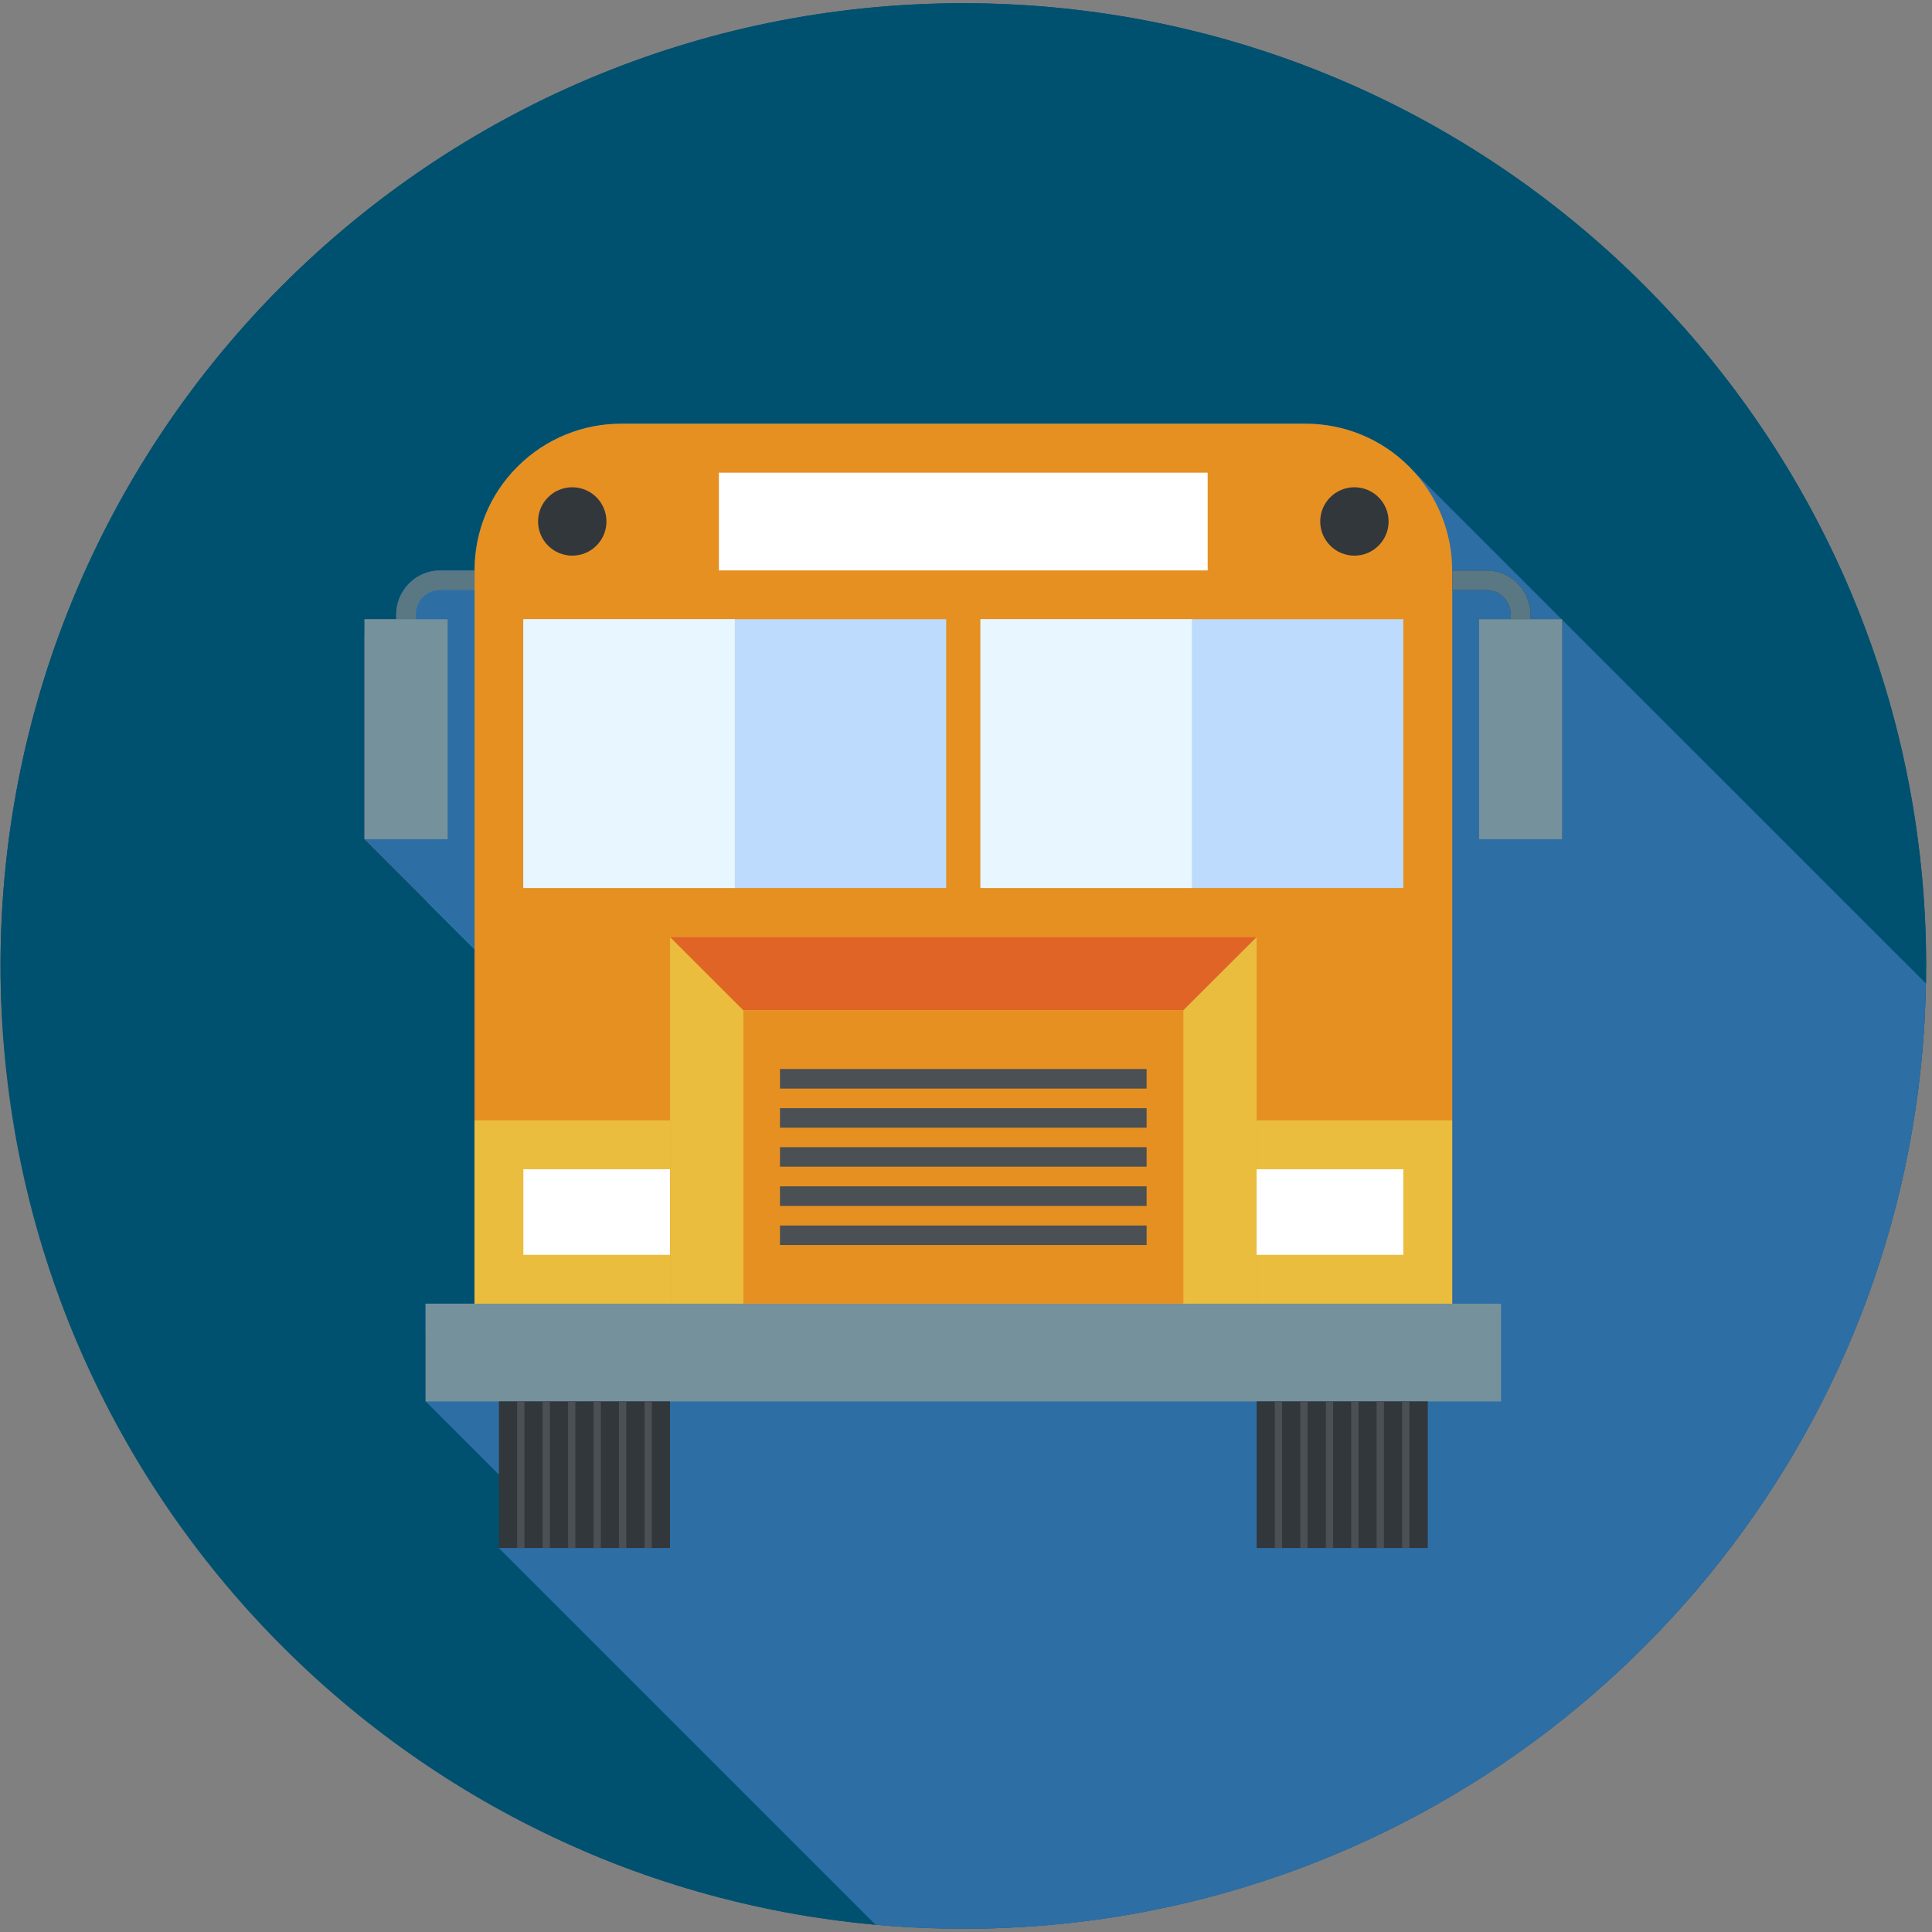 <svg width="217" height="217" viewBox="0 0 217 217" fill="none" xmlns="http://www.w3.org/2000/svg">
<rect x="0" y="0" width="217" height="217" fill="#808080" stroke="none"/>
<g clip-path="url(#clip0_20_7954)">
<path d="M216.335 108.61C216.335 109.3 216.335 109.99 216.315 110.67C216.305 111.27 216.285 111.86 216.265 112.45C216.235 113.32 216.195 114.19 216.145 115.07C215.995 117.53 215.765 119.97 215.455 122.39C209.425 169.4 173.225 206.95 126.915 215.03C122.935 215.72 118.875 216.2 114.745 216.44C114.435 216.46 114.115 216.48 113.795 216.49C113.535 216.51 113.275 216.52 113.005 216.53C112.865 216.53 112.725 216.54 112.585 216.55C111.595 216.59 110.615 216.62 109.625 216.63H109.515C109.035 216.63 108.565 216.63 108.085 216.63C102.785 216.63 97.565 216.24 92.475 215.49C90.655 215.23 88.855 214.92 87.065 214.56C86.965 214.54 86.865 214.52 86.765 214.5C81.305 213.4 75.995 211.89 70.875 210.01C69.385 209.46 67.915 208.88 66.465 208.27C49.715 201.28 -0.005 166.3 0.055 108.39C0.115 48.66 48.585 0.3 108.305 0.36C158.595 0.41 200.845 34.79 212.885 81.31C213.025 81.87 213.175 82.43 213.305 83C213.605 84.22 213.875 85.45 214.125 86.68C214.295 87.5 214.455 88.32 214.595 89.14C214.645 89.39 214.685 89.63 214.735 89.88C215.215 92.63 215.585 95.42 215.855 98.24C215.965 99.43 216.065 100.63 216.135 101.83C216.185 102.51 216.215 103.2 216.245 103.9C216.315 105.46 216.345 107.04 216.345 108.62L216.335 108.61Z" fill="#005170"/>
<path d="M216.255 112.45C216.225 113.32 216.185 114.19 216.135 115.07C215.985 117.53 215.755 119.97 215.445 122.39C209.415 169.4 173.215 206.95 126.905 215.03C122.925 215.72 118.865 216.2 114.735 216.44H114.525L35.105 137.02L169.205 71.47C173.295 71.46 176.965 73.09 179.485 75.69L216.235 112.44C216.235 112.44 216.245 112.45 216.255 112.46V112.45Z" fill="#2D6EA5"/>
<path d="M178.265 109.47V88.35H182.955V84.16C182.955 77.16 176.785 71.49 169.185 71.49H35.115V129.8H182.965V109.48H178.275L178.265 109.47Z" fill="#FF2C49"/>
<path d="M178.275 88.37V109.49H182.965V129.81H108.195V71.48L169.215 71.47C176.855 71.45 183.015 77.16 182.965 84.18V88.35L178.275 88.37Z" fill="#EA2828"/>
<path d="M35.115 124.34H182.965V137.01H35.115V124.34Z" fill="#BF0032"/>
<path d="M108.195 124.34H182.965V137.01H108.195V124.34Z" fill="#840025"/>
<path d="M164.795 139.13C164.795 147.3 158.175 153.91 150.015 153.91C141.855 153.91 135.235 147.29 135.235 139.13C135.235 130.97 141.855 124.35 150.015 124.35C158.175 124.35 164.795 130.97 164.795 139.13Z" fill="#75919B"/>
<path d="M164.795 139.13C164.795 147.3 158.175 153.91 150.015 153.91H149.965V124.34H150.015C158.185 124.34 164.795 130.96 164.795 139.12V139.13Z" fill="#5A7784"/>
<path d="M156.345 139.13C156.345 142.63 153.505 145.47 150.005 145.47C146.505 145.47 143.665 142.63 143.665 139.13C143.665 135.63 146.505 132.79 150.005 132.79C153.505 132.79 156.345 135.63 156.345 139.13Z" fill="white"/>
<path d="M156.345 139.13C156.345 142.63 153.505 145.47 150.005 145.47H149.955V132.8H150.005C153.505 132.8 156.345 135.64 156.345 139.14V139.13Z" fill="#EBEBEB"/>
<path d="M83.265 139.13C83.265 147.3 76.645 153.91 68.485 153.91C60.325 153.91 53.705 147.29 53.705 139.13C53.705 130.97 60.325 124.35 68.485 124.35C76.645 124.35 83.265 130.97 83.265 139.13Z" fill="#75919B"/>
<path d="M83.265 139.13C83.265 147.3 76.645 153.91 68.485 153.91H68.435V124.34H68.485C76.655 124.34 83.265 130.96 83.265 139.12V139.13Z" fill="#5A7784"/>
<path d="M74.825 139.13C74.825 142.63 71.985 145.47 68.485 145.47C64.985 145.47 62.145 142.63 62.145 139.13C62.145 135.63 64.985 132.79 68.485 132.79C71.985 132.79 74.825 135.63 74.825 139.13Z" fill="white"/>
<path d="M74.825 139.13C74.825 142.63 71.985 145.47 68.485 145.47H68.435V132.8H68.485C71.985 132.8 74.825 135.64 74.825 139.14V139.13Z" fill="#EBEBEB"/>
<path d="M125.935 109.47H92.145C89.815 109.47 87.925 107.58 87.925 105.25V92.58C87.925 90.25 89.815 88.36 92.145 88.36H125.935C128.265 88.36 130.155 90.25 130.155 92.58V105.25C130.155 107.58 128.265 109.47 125.935 109.47Z" fill="#8CDEFB"/>
<path d="M130.155 92.57V105.24C130.155 107.58 128.265 109.46 125.935 109.46H108.195V88.34H125.935C128.265 88.34 130.155 90.23 130.155 92.56V92.57Z" fill="#57BCE3"/>
<path d="M182.955 109.47H147.045C144.715 109.47 142.825 107.58 142.825 105.25V92.58C142.825 90.25 144.715 88.36 147.045 88.36H182.955V109.48V109.47Z" fill="#57BCE3"/>
<path d="M71.225 109.47H52.215C49.885 109.47 47.995 107.58 47.995 105.25V92.58C47.995 90.25 49.885 88.36 52.215 88.36H71.225C73.555 88.36 75.445 90.25 75.445 92.58V105.25C75.445 107.58 73.555 109.47 71.225 109.47Z" fill="#8CDEFB"/>
<path d="M60.165 169.75L58.915 168.49L58.095 167.67L47.825 157.4H47.805V146.42H53.295V106.59L40.965 94.26H40.945V69.56H44.505V69C44.505 67.69 45.025 66.44 45.965 65.5C46.895 64.57 48.135 64.06 49.445 64.06H53.295C53.295 59.85 54.905 55.63 58.115 52.41C61.325 49.2 65.555 47.58 69.765 47.58H146.625C150.855 47.58 155.055 49.2 158.275 52.41L175.415 69.55L175.465 69.6L216.325 110.45C216.335 109.8 216.345 109.14 216.345 108.49C216.345 48.78 167.925 0.36 108.205 0.36C48.485 0.36 0.065 48.78 0.065 108.5C0.065 164.9 43.245 211.21 98.355 216.19L56.045 173.88L60.165 169.76V169.75Z" fill="#005170"/>
<path d="M216.316 110.46L175.456 69.61L175.406 69.56L158.266 52.42C155.056 49.21 150.846 47.59 146.616 47.59H69.756C65.546 47.59 61.316 49.21 58.105 52.42C54.895 55.63 53.285 59.86 53.285 64.07H49.435C48.126 64.07 46.886 64.58 45.956 65.51C45.026 66.44 44.495 67.69 44.495 69.01V69.57H40.935V94.27H40.956L53.285 106.6V146.43H47.795V157.41H47.816L58.086 167.68L58.906 168.5L60.156 169.76L56.035 173.88L98.346 216.19C101.586 216.48 104.876 216.64 108.196 216.64C167.266 216.64 215.266 169.28 216.306 110.46H216.316Z" fill="#2D6EA5"/>
<path d="M163.105 64.07C163.105 59.85 161.495 55.64 158.285 52.42C155.075 49.2 150.855 47.59 146.635 47.59H69.775C65.565 47.59 61.345 49.2 58.125 52.42C54.905 55.63 53.305 59.85 53.305 64.07V146.42H163.115V64.07H163.105Z" fill="#E69022"/>
<path d="M168.595 146.43H47.805V157.41H168.595V146.43Z" fill="#75919B"/>
<path d="M106.275 69.55H58.785V99.74H106.275V69.55Z" fill="#BCDBFD"/>
<path d="M157.615 69.55H110.125V99.74H157.615V69.55Z" fill="#BCDBFD"/>
<path d="M82.535 69.55H58.785V99.74H82.535V69.55Z" fill="#E8F7FF"/>
<path d="M133.875 69.55H110.125V99.74H133.875V69.55Z" fill="#E8F7FF"/>
<path d="M64.275 62.41C66.396 62.41 68.116 60.691 68.116 58.57C68.116 56.449 66.396 54.73 64.275 54.73C62.155 54.73 60.435 56.449 60.435 58.57C60.435 60.691 62.155 62.41 64.275 62.41Z" fill="#32373C"/>
<path d="M152.126 62.41C154.246 62.41 155.966 60.691 155.966 58.57C155.966 56.449 154.246 54.73 152.126 54.73C150.005 54.73 148.286 56.449 148.286 58.57C148.286 60.691 150.005 62.41 152.126 62.41Z" fill="#32373C"/>
<path d="M135.645 53.09H80.745V64.07H135.645V53.09Z" fill="white"/>
<path d="M141.145 105.25H75.265V146.43H141.145V105.25Z" fill="#EABD3E"/>
<path d="M75.255 125.84H53.295V146.43H75.255V125.84Z" fill="#EABD3E"/>
<path d="M163.105 125.84H141.146V146.43H163.105V125.84Z" fill="#EABD3E"/>
<path d="M132.905 113.48H83.495L75.255 105.25H141.145L132.905 113.48Z" fill="#E06426"/>
<path d="M132.915 113.48H83.495V146.42H132.915V113.48Z" fill="#E69022"/>
<path d="M128.785 120.07H87.606V122.27H128.785V120.07Z" fill="#4A5054"/>
<path d="M128.785 124.47H87.606V126.66H128.785V124.47Z" fill="#4A5054"/>
<path d="M128.785 128.85H87.606V131.04H128.785V128.85Z" fill="#4A5054"/>
<path d="M128.785 133.25H87.606V135.45H128.785V133.25Z" fill="#4A5054"/>
<path d="M128.785 137.65H87.606V139.84H128.785V137.65Z" fill="#4A5054"/>
<path d="M75.255 131.33H58.785V140.94H75.255V131.33Z" fill="white"/>
<path d="M157.615 131.33H141.145V140.94H157.615V131.33Z" fill="white"/>
<path d="M171.885 69.56H169.685V69.01C169.685 68.28 169.395 67.59 168.885 67.07C168.365 66.55 167.675 66.27 166.945 66.27H163.105V64.08H166.945C168.265 64.08 169.505 64.59 170.445 65.53C171.375 66.46 171.895 67.7 171.895 69.02V69.57L171.885 69.56Z" fill="#32373C"/>
<path d="M175.455 69.55H166.125V94.26H175.455V69.55Z" fill="#4A5054"/>
<path d="M171.885 69.56H169.685V69.01C169.685 68.28 169.395 67.59 168.885 67.07C168.365 66.55 167.675 66.27 166.945 66.27H163.105V64.08H166.945C168.265 64.08 169.505 64.59 170.445 65.53C171.375 66.46 171.895 67.7 171.895 69.02V69.57L171.885 69.56Z" fill="#5A7784"/>
<path d="M175.455 69.55H166.125V94.26H175.455V69.55Z" fill="#75919B"/>
<path d="M44.515 69.56H46.715V69.01C46.715 68.28 47.005 67.59 47.515 67.07C48.035 66.55 48.725 66.27 49.455 66.27H53.295V64.08H49.445C48.125 64.08 46.885 64.59 45.955 65.53C45.025 66.46 44.505 67.7 44.505 69.02V69.57L44.515 69.56Z" fill="#5A7784"/>
<path d="M50.275 69.55H40.945V94.26H50.275V69.55Z" fill="#75919B"/>
<path d="M75.255 157.4H56.035V173.87H75.255V157.4Z" fill="#32373C"/>
<path d="M58.905 157.4H58.085V173.87H58.905V157.4Z" fill="#4A5054"/>
<path d="M61.766 157.4H60.946V173.87H61.766V157.4Z" fill="#4A5054"/>
<path d="M64.625 157.4H63.805V173.87H64.625V157.4Z" fill="#4A5054"/>
<path d="M67.486 157.4H66.665V173.87H67.486V157.4Z" fill="#4A5054"/>
<path d="M70.345 157.4H69.525V173.87H70.345V157.4Z" fill="#4A5054"/>
<path d="M73.216 157.4H72.395V173.87H73.216V157.4Z" fill="#4A5054"/>
<path d="M160.366 157.4H141.146V173.87H160.366V157.4Z" fill="#32373C"/>
<path d="M144.005 157.4H143.185V173.87H144.005V157.4Z" fill="#4A5054"/>
<path d="M146.865 157.4H146.045V173.87H146.865V157.4Z" fill="#4A5054"/>
<path d="M149.735 157.4H148.915V173.87H149.735V157.4Z" fill="#4A5054"/>
<path d="M152.585 157.4H151.765V173.87H152.585V157.4Z" fill="#4A5054"/>
<path d="M155.445 157.4H154.625V173.87H155.445V157.4Z" fill="#4A5054"/>
<path d="M158.305 157.4H157.485V173.87H158.305V157.4Z" fill="#4A5054"/>
</g>
<defs>
<clipPath id="clip0_20_7954">
<rect width="216.28" height="216.28" fill="white" transform="translate(0.055 0.36)"/>
</clipPath>
</defs>
</svg>
